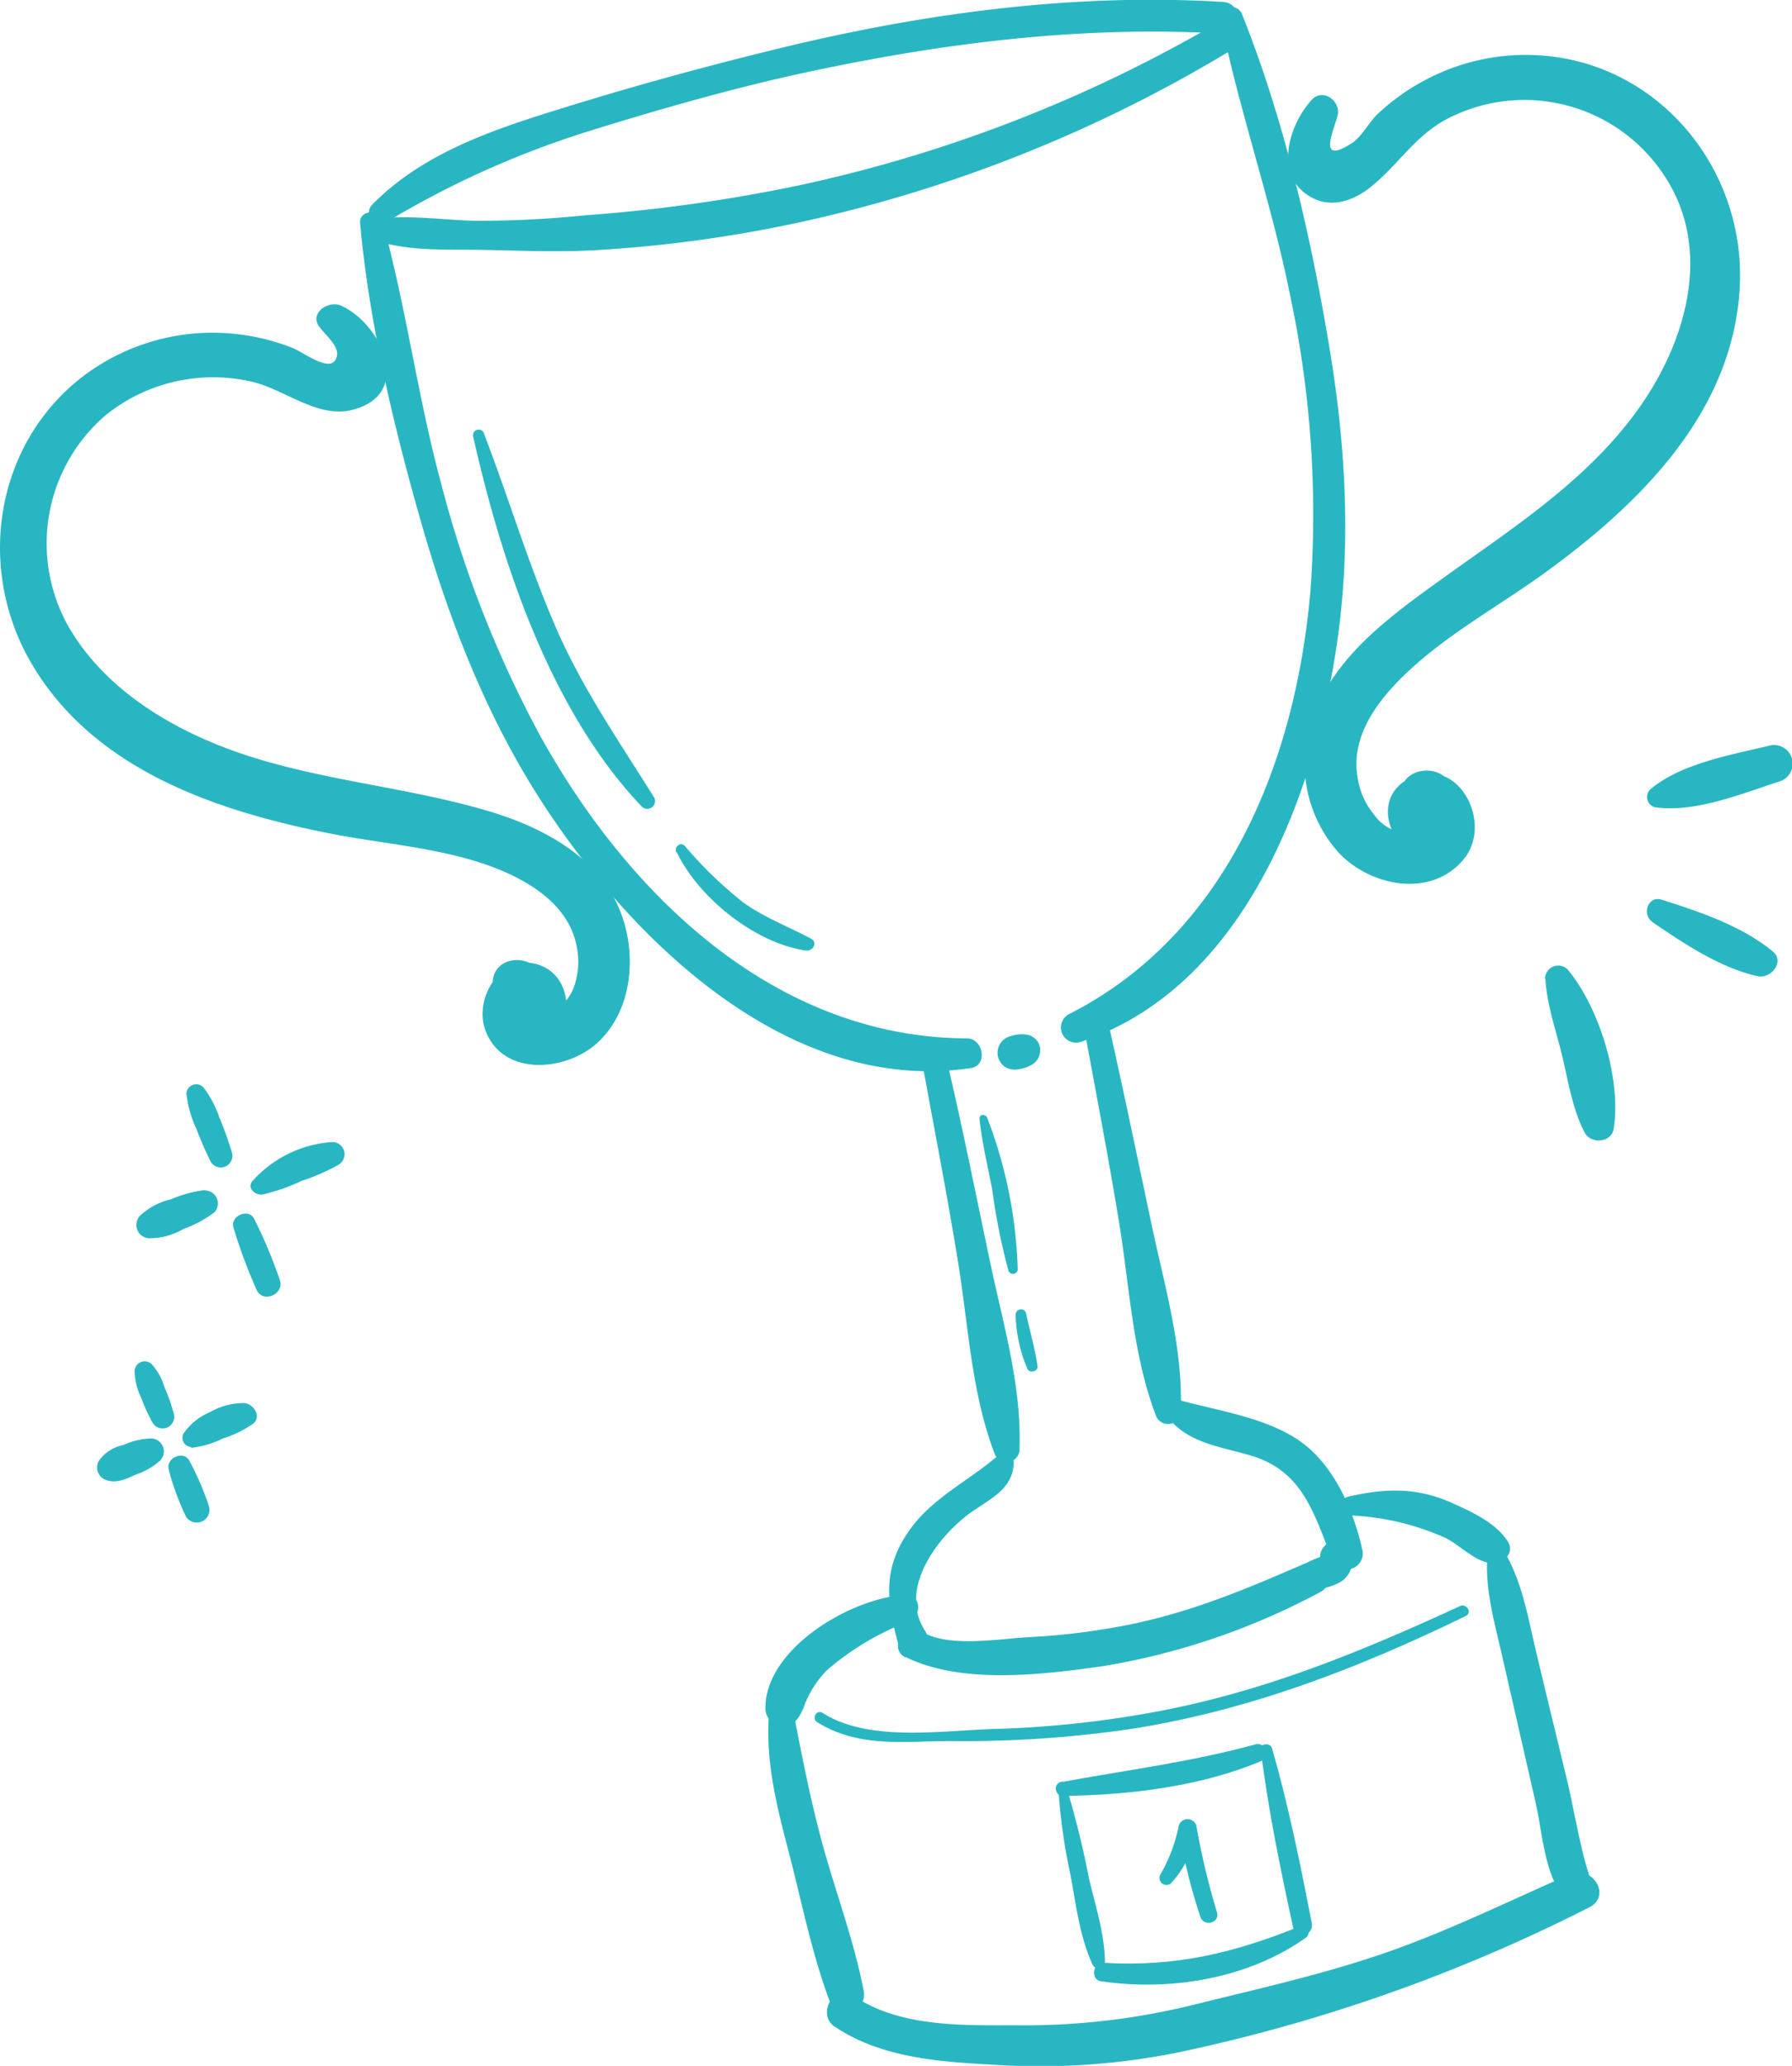 <?xml version="1.0" encoding="UTF-8"?>
<svg xmlns="http://www.w3.org/2000/svg" viewBox="0 0 194.09 223.66">
  <defs>
    <style>.cls-1{fill:#28b7c2;}</style>
  </defs>
  <g id="Layer_2" data-name="Layer 2">
    <g id="Ebene_1" data-name="Ebene 1">
      <path class="cls-1" d="M20.2,118.44a11.7,11.7,0,0,0,1.05,3.72,37.4,37.4,0,0,0,1.58,3.62,1.26,1.26,0,0,0,2.29-1,36.46,36.46,0,0,0-1.39-3.87A11.16,11.16,0,0,0,22,117.68a1.08,1.08,0,0,0-1.82.76Z"></path>
      <path class="cls-1" d="M22.23,128.84a13.13,13.13,0,0,0-3.72,1,7.36,7.36,0,0,0-3.36,1.79,1.45,1.45,0,0,0,1,2.43,7.39,7.39,0,0,0,3.71-1,12.9,12.9,0,0,0,3.35-1.8,1.41,1.41,0,0,0-1-2.38Z"></path>
      <path class="cls-1" d="M25.3,132.94a55.37,55.37,0,0,0,2.52,6.76c.7,1.4,2.95.42,2.51-1.06A52,52,0,0,0,27.55,132c-.57-1.27-2.69-.37-2.25.94Z"></path>
      <path class="cls-1" d="M28.42,129.32a20.49,20.49,0,0,0,4.26-1.48,21.74,21.74,0,0,0,4-1.75,1.32,1.32,0,0,0-.66-2.45,12.71,12.71,0,0,0-8.71,4.26c-.58.76.38,1.52,1.09,1.42Z"></path>
      <path class="cls-1" d="M14.59,148.5a6.67,6.67,0,0,0,.7,2.82A20.72,20.72,0,0,0,16.51,154a1.26,1.26,0,0,0,2.3-1,20.18,20.18,0,0,0-1-2.83,6.3,6.3,0,0,0-1.4-2.5,1.09,1.09,0,0,0-1.83.76Z"></path>
      <path class="cls-1" d="M16.37,155.73a7.71,7.71,0,0,0-3,.71,4.24,4.24,0,0,0-2.67,1.72,1.45,1.45,0,0,0,.85,2.09c1.11.38,2.17-.17,3.17-.61a7.59,7.59,0,0,0,2.64-1.53,1.41,1.41,0,0,0-1-2.38Z"></path>
      <path class="cls-1" d="M18.29,159.19a29.81,29.81,0,0,0,1.85,5,1.38,1.38,0,0,0,2.51-1.06,30.1,30.1,0,0,0-2.11-4.93c-.59-1.26-2.67-.37-2.25.95Z"></path>
      <path class="cls-1" d="M20.7,156.74a9.87,9.87,0,0,0,3.42-1,11.94,11.94,0,0,0,3.27-1.59c1-.78.07-2.17-.93-2.25a7.33,7.33,0,0,0-3.75,1,6.39,6.39,0,0,0-2.84,2.31,1,1,0,0,0,.83,1.45Z"></path>
      <path class="cls-1" d="M167.38,105.94c.15,2.83,1.17,5.66,1.83,8.41s1.09,5.72,2.44,8.3c.64,1.22,2.89,1.06,3.12-.41.86-5.33-1.52-13.15-5-17.31a1.44,1.44,0,0,0-2.43,1Z"></path>
      <path class="cls-1" d="M178.94,99.81c3.38,2.3,7.39,5,11.44,5.88,1.45.32,3-1.62,1.59-2.72-3.34-2.74-7.94-4.28-12-5.57-1.48-.47-2.19,1.6-1,2.41Z"></path>
      <path class="cls-1" d="M179.22,87.39c4.33.64,9.39-1.46,13.46-2.77a2,2,0,0,0-1.07-3.89c-4.12,1-9.59,1.93-12.89,4.75a1.15,1.15,0,0,0,.5,1.91Z"></path>
      <path class="cls-1" d="M39,24.16c1,10.89,3.63,22,6.63,32.44C48.56,66.85,52.44,76.94,58.16,86c9.72,15.35,27.08,32.63,47,29.63,1.86-.28,1.36-3.2-.43-3.21C84,112.32,68.17,97,58.58,79.79A121.16,121.16,0,0,1,47.8,52.43C45.24,43,44,33.25,41.39,23.84c-.35-1.28-2.51-1.08-2.39.32Z"></path>
      <path class="cls-1" d="M132.23,2.21c2.07,10.07,5.52,19.81,7.53,29.91A113.58,113.58,0,0,1,141.93,64c-1.6,18.37-9,37.12-26.2,45.82a1.64,1.64,0,0,0,1.26,3c17.73-5.85,25.53-26.86,27.89-43.69,1.5-10.72.82-21.5-1-32.15-2-11.84-4.87-24.2-9.33-35.37a1.22,1.22,0,0,0-2.35.65Z"></path>
      <path class="cls-1" d="M41.8,24.08a100.36,100.36,0,0,1,21.91-9.86c7.21-2.24,14.47-4.33,21.83-6,15.45-3.43,31.08-5.5,46.92-4.58,2.21.13,2.2-3.3,0-3.43-16.35-1-32.79,1.27-48.65,5.17-8.18,2-16.3,4.25-24.34,6.78-6.87,2.15-14,4.73-19.16,10a1.23,1.23,0,0,0,1.49,1.93Z"></path>
      <path class="cls-1" d="M40.52,26c3.76,1.22,7.67,1,11.57,1.05,4.34.08,8.66.29,13,0a143.88,143.88,0,0,0,22.82-3.27A153.25,153.25,0,0,0,133.19,5.53a1.65,1.65,0,0,0-1.67-2.85A154.14,154.14,0,0,1,86.86,20a174,174,0,0,1-23.5,3.31,112,112,0,0,1-12.14.59c-3.6-.12-7.11-.67-10.7-.17-1.24.17-1,1.95,0,2.27Z"></path>
      <path class="cls-1" d="M112.49,112.93c-.65-1.16-2-1.08-3.09-.74a1.85,1.85,0,0,0-.44,3.38,2.05,2.05,0,0,0,1.42.18,3.8,3.8,0,0,0,1.27-.42,1.82,1.82,0,0,0,.84-2.4Z"></path>
      <path class="cls-1" d="M100.06,116c1.26,6.9,2.6,13.79,3.72,20.72s1.44,14.06,3.93,20.62a1.39,1.39,0,0,0,2.71-.37c.26-6.87-1.75-13.55-3.16-20.22-1.51-7.17-2.94-14.34-4.6-21.47-.4-1.71-2.91-1-2.6.72Z"></path>
      <path class="cls-1" d="M117.52,111.83c1.26,6.9,2.6,13.8,3.72,20.72s1.44,14.06,3.93,20.63a1.39,1.39,0,0,0,2.72-.37c.25-6.87-1.75-13.56-3.16-20.23-1.52-7.16-3-14.33-4.61-21.46-.4-1.71-2.91-1-2.6.71Z"></path>
      <path class="cls-1" d="M108.19,157.5c-3.27,2.87-7.33,4.67-9.83,8.37-2.74,4-2.33,7.46-1.13,11.89.62,2.3,4.22.72,2.94-1.24-3-4.66,1.68-10.55,5.31-13,2.08-1.41,4.34-2.52,4.32-5.33a1,1,0,0,0-1.61-.67Z"></path>
      <path class="cls-1" d="M98.07,179.39c6.11,3,14.8,1.92,21.34,1a75.7,75.7,0,0,0,23.53-8c2.07-1.05.26-3.93-1.78-3.05-6.32,2.76-12.33,5.26-19.13,6.6a74.89,74.89,0,0,1-10.55,1.3c-3.25.17-8.92,1.2-11.73-.66-1.8-1.19-3.59,1.92-1.68,2.86Z"></path>
      <path class="cls-1" d="M88.5,186.44c4.54,2.83,9.43,2.05,14.55,2.05a124.43,124.43,0,0,0,19.85-1.37c12.7-2.05,24.34-6.57,35.86-12.17.72-.36.09-1.4-.63-1.07-10.41,4.79-20.59,9-31.9,11.24a113.39,113.39,0,0,1-18.46,2.06c-5.77.16-13.66,1.47-18.68-1.74-.63-.41-1.22.6-.59,1Z"></path>
      <path class="cls-1" d="M90.43,219.42c4.93,3.32,11.2,3.8,17,4.1a75.73,75.73,0,0,0,20.27-1.34,180.32,180.32,0,0,0,44.46-15.7c2.42-1.24.29-4.61-2.09-3.57-6.89,3-13.6,6.35-20.74,8.75-6.52,2.2-13.32,3.71-20,5.37a76.43,76.43,0,0,1-19.23,2.23c-5.92,0-12.61.23-17.69-3.2-2.08-1.4-4,2-2,3.36Z"></path>
      <path class="cls-1" d="M126.41,153.34c2.21,2.91,5.75,3.26,9.06,4.24,5.67,1.69,6.8,6.25,8.81,11.18a1.71,1.71,0,0,0,3.29-.9c-.91-4.16-2.91-8.88-6.37-11.54-3.62-2.79-9.13-3.55-13.44-4.73-.92-.25-2,.88-1.35,1.75Z"></path>
      <path class="cls-1" d="M143.12,168.89a1.41,1.41,0,0,1,.1-.6c-.12.16-.12.17,0,.05l-.12.13-.08.05c-.33.25.15,0-.21.11a7.35,7.35,0,0,0-.77.32,3.13,3.13,0,0,0-1.84,2,1.5,1.5,0,0,0,.87,1.77,1.48,1.48,0,0,0,1.88-.61c0-.08.07-.21,0-.07s-.11,0,0,0l.06,0a1.92,1.92,0,0,1,.32-.09,6.66,6.66,0,0,0,1.61-.55,2.66,2.66,0,0,0,1.17-3.73,1.67,1.67,0,0,0-2.07-.67,1.64,1.64,0,0,0-1,1.95Z"></path>
      <path class="cls-1" d="M98,172.68c-5.72.28-15.13,5.76-15.1,12.27a1.9,1.9,0,0,0,1,1.67,4.85,4.85,0,0,0,1.36.34.92.92,0,0,0,.79-1.38l-.29-.39-.68,1.67c1.09-.17,1.5-1,1.92-1.89a11,11,0,0,1,2.6-4.18,29.57,29.57,0,0,1,8.84-5.25c1.41-.56,1.39-2.95-.39-2.86Z"></path>
      <path class="cls-1" d="M83.33,185.13c-.51,5.1.72,10.12,2,15,1.45,5.47,2.53,11.19,4.52,16.49a1.93,1.93,0,0,0,3.71-1c-1-5.31-2.94-10.43-4.38-15.63-1.39-5-2.36-10.09-3.36-15.21-.3-1.52-2.38-1-2.51.34Z"></path>
      <path class="cls-1" d="M146.35,164.07a28.13,28.13,0,0,1,10.21,2.43c1.59.8,3.08,2.47,4.87,2.74,1.27.18,2.74-1.09,1.85-2.4-1.31-2-3.89-3.18-6-4.12-3.8-1.71-7.22-1.62-11.24-.69-1.19.27-.84,2,.28,2Z"></path>
      <path class="cls-1" d="M161.2,167.48c-.57,4,.63,8,1.53,11.94q1.83,8,3.65,16c.71,3.12,1,8.91,3.89,10.7,1.47.9,2.89-.84,2.22-2.22-1.08-2.22-2-8.06-2.81-11.38-1.06-4.38-2.13-8.75-3.17-13.12-1-4.1-1.62-8.56-4-12.07-.3-.42-1.18-.48-1.27.17Z"></path>
      <path class="cls-1" d="M34.62,35.42c.89,1.16,2.46,2.33,1.69,3.57s-3.43-.84-4.62-1.32a23.77,23.77,0,0,0-8-1.64A23.22,23.22,0,0,0,8,41.54C-.79,49.12-2.36,62,3.41,71.83c6.76,11.53,20.07,16,32.46,18.43,6.8,1.33,14.88,1.7,21,5.25,2.76,1.6,5.07,3.87,5.62,7.11a8.06,8.06,0,0,1-.25,4,5,5,0,0,1-1.79,2.53c-1.65,1.17-3,.73-3.91-1.31l3.08,1.26-.81-2.54c-.13-3.49-5.55-3.51-5.45,0a10,10,0,0,0,1.54,5.29A2.84,2.84,0,0,0,58,113.16c4.08-.73,4.48-6.74.89-8.49-4.2-2-7.71,3.15-6.31,6.89,1.89,5.06,8.76,4.42,12.1,1.36,3.78-3.45,4.32-9.4,2.6-14C65,92.79,58.75,89.54,52.8,87.78,44.47,85.32,35.72,84.6,27.41,82c-7.79-2.43-15.79-6.88-20-14.18a18.29,18.29,0,0,1,4-22.84,18.54,18.54,0,0,1,16.09-3.6c3.39.86,7,3.93,10.63,3,6.73-1.66,3.21-9.32-1.21-11.3-1.33-.59-3.47.81-2.32,2.32Z"></path>
      <path class="cls-1" d="M142.05,10.83c-2.59,2.86-4.16,8.49.19,10.64,2.21,1.09,4.55.15,6.31-1.3,3-2.44,4.75-5.54,8.33-7.37a18.11,18.11,0,0,1,23.48,6.37c5.19,8,2.22,18-3,25.22-5.39,7.52-13.36,12.68-20.79,18-5.55,4-11.67,8.26-14.23,14.87a14.49,14.49,0,0,0,2.72,15.13c3.44,3.58,10,4.89,13.5.6,3.16-3.84-.52-11.19-5.74-8.8-4.91,2.24-1.89,9.43,3.1,8.44a2.79,2.79,0,0,0,2-2.63,8.63,8.63,0,0,0-.64-4.78c-1.32-3.18-6.58-1.8-5.25,1.45a4,4,0,0,1,.43,3.33l2-2.63q-.83,4-3.82,2.37a4.66,4.66,0,0,1-1.77-1.49,8.17,8.17,0,0,1-1.83-4.08c-.66-3.84,1.41-7.22,3.93-9.93,4.59-4.95,10.94-8.3,16.37-12.24,10.38-7.52,20.47-17.5,21.1-31.1.51-11.12-6.71-21.55-17.66-24.29A23.2,23.2,0,0,0,155.72,8a23.78,23.78,0,0,0-6.41,4.25c-1,.9-1.79,2.53-2.87,3.23-3.81,2.49-2-1.27-1.56-3,.37-1.56-1.64-3-2.83-1.65Z"></path>
      <path class="cls-1" d="M51.25,47.26C54.32,60.93,59.65,77,69.53,87.34a.84.84,0,0,0,1.32-1c-3.74-6-7.69-11.67-10.57-18.23-3-6.89-5.16-14.13-7.85-21.15a.61.61,0,0,0-1.18.32Z"></path>
      <path class="cls-1" d="M73.31,92.29c2.39,4.95,8.54,9.86,14,10.62.72.09,1.3-.87.54-1.28-2.45-1.32-5-2.26-7.3-3.89a44.24,44.24,0,0,1-6.38-6.16c-.47-.5-1.19.14-.91.71Z"></path>
      <path class="cls-1" d="M106.09,121.12c.27,2.59.89,5.14,1.38,7.69a68.22,68.22,0,0,0,1.76,8.78.52.52,0,0,0,1-.14A49.8,49.8,0,0,0,106.92,121c-.15-.41-.88-.4-.83.11Z"></path>
      <path class="cls-1" d="M110,142.34a16,16,0,0,0,1.28,5.87c.25.49,1.17.28,1.09-.3-.26-1.94-.85-3.81-1.23-5.73a.58.58,0,0,0-1.14.16Z"></path>
      <path class="cls-1" d="M114.61,193.26a62.72,62.72,0,0,0,1.35,9.81c.59,3.23,1,6.62,2.37,9.62.31.67,1.36.32,1.35-.36-.07-3.06-1.05-6.07-1.74-9a97.1,97.1,0,0,0-2.53-10.15.41.41,0,0,0-.8.11Z"></path>
      <path class="cls-1" d="M115.1,194.43c7.17-.08,15-1,21.65-3.84,1-.44.28-2-.74-1.75-7,1.92-14,2.79-21.11,4.1-.85.16-.64,1.5.2,1.49Z"></path>
      <path class="cls-1" d="M136.55,189.43c.8,6.49,2.15,13,3.53,19.35.28,1.31,2.25.75,2-.56-1.23-6.34-2.52-12.74-4.31-18.95-.19-.64-1.31-.55-1.22.16Z"></path>
      <path class="cls-1" d="M140.93,208.49c-7.19,2.93-13.63,4.49-21.45,4-1.11-.07-1.39,1.8-.27,2,7.52,1.12,16-.27,22.24-4.72.57-.41.24-1.55-.52-1.24Z"></path>
      <path class="cls-1" d="M126.85,203.86a10.69,10.69,0,0,0,2.72-5.72h-1.89a63.33,63.33,0,0,0,2.33,9.38c.39,1.12,2.14.67,1.8-.5a78.3,78.3,0,0,1-2.24-9.4,1,1,0,0,0-1.89,0,17.36,17.36,0,0,1-2,5.32.76.76,0,0,0,1.19.92Z"></path>
    </g>
  </g>
</svg>
